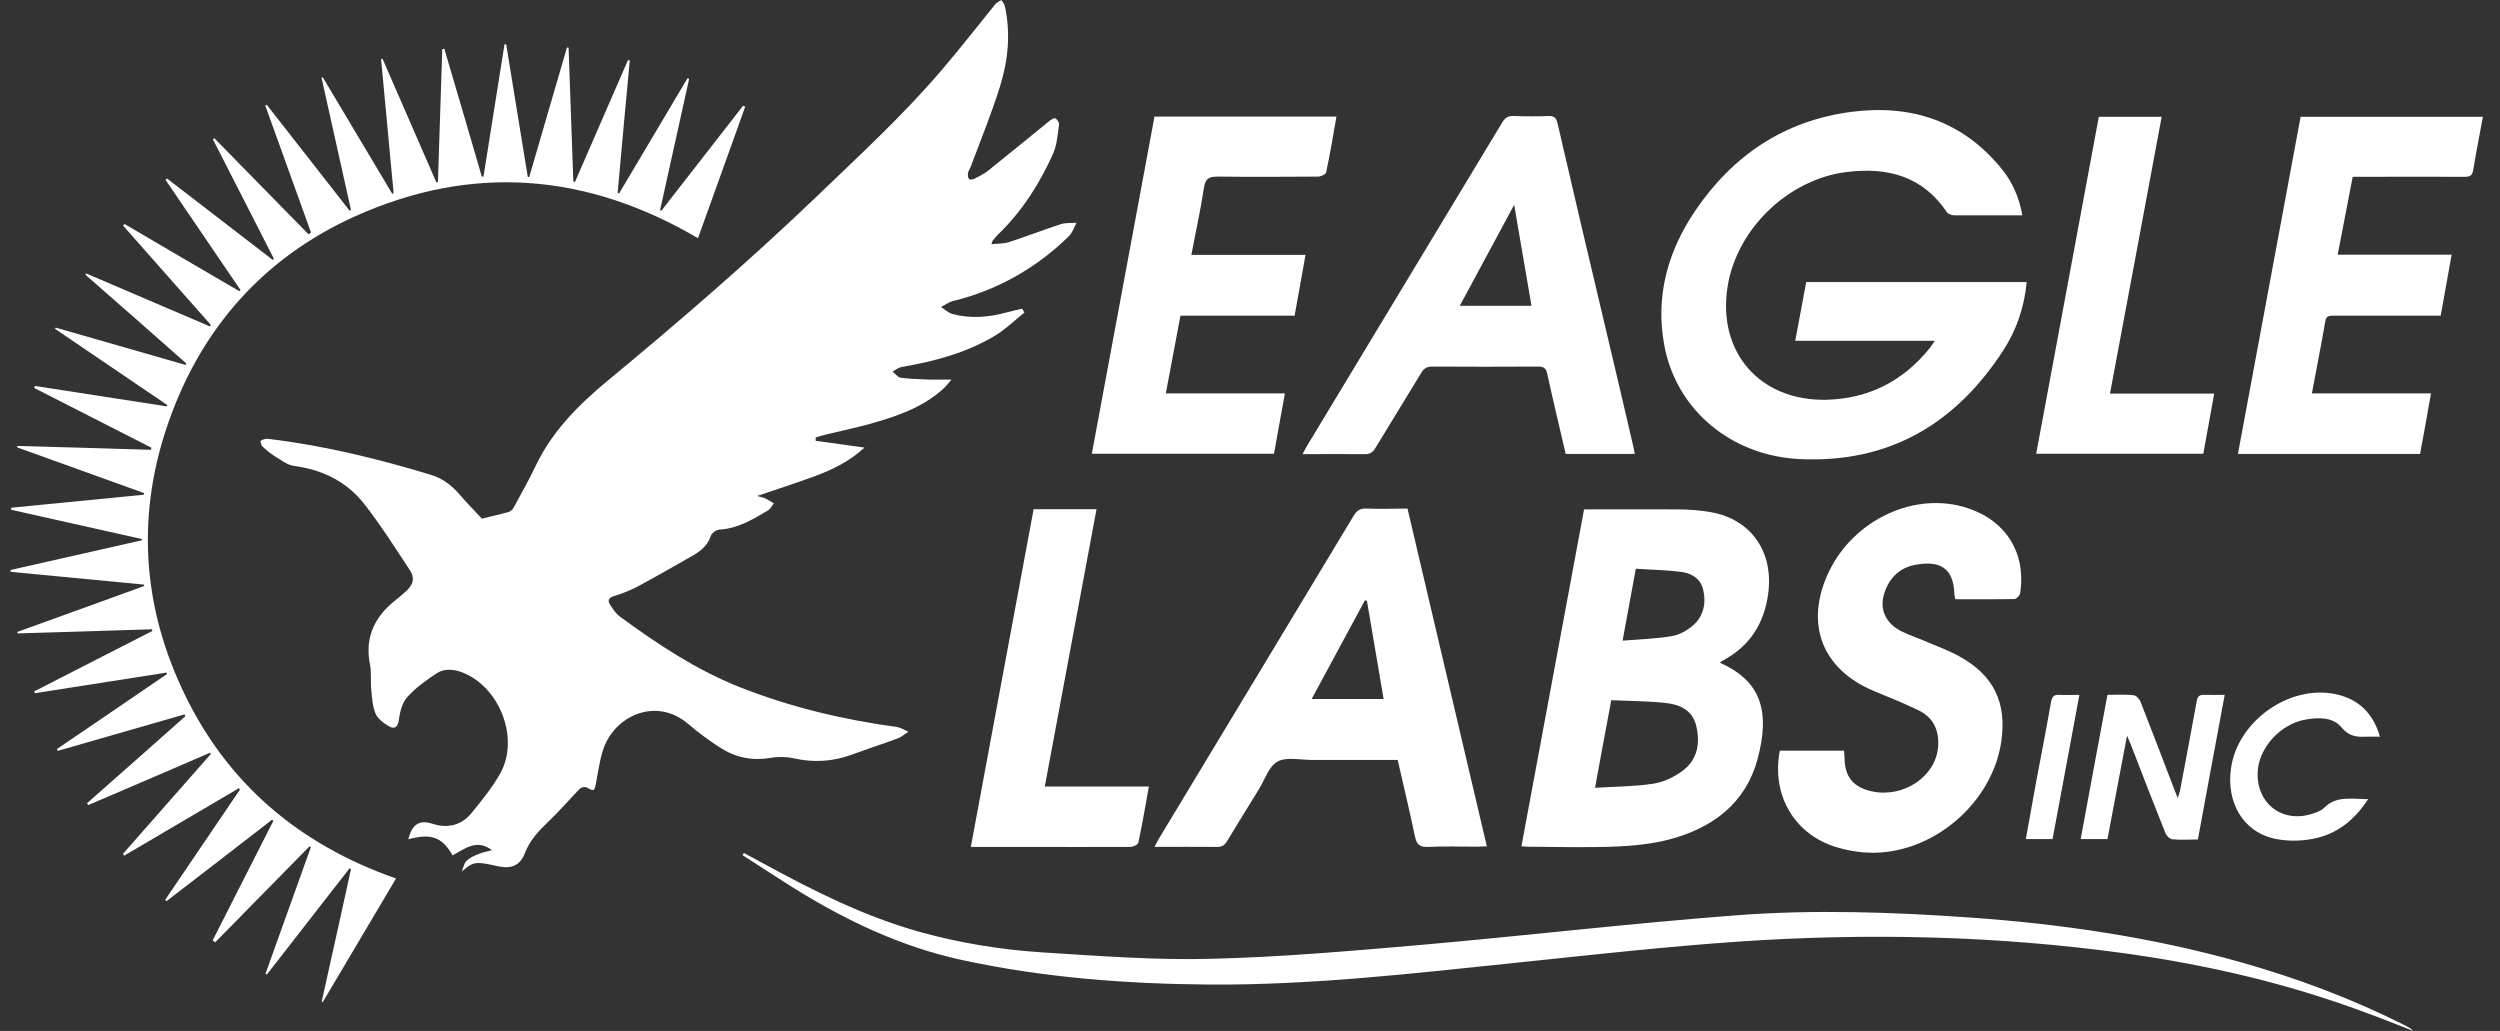 <svg width="97" height="40" viewBox="0 0 97 40" fill="none" xmlns="http://www.w3.org/2000/svg">
<rect x="0" y="0" width="97" height="40" fill="#333333" stroke="none"/>
<path d="M39.764 12.113C39.404 12.401 39.068 12.728 38.684 12.976C37.549 13.68 36.286 14.016 34.982 14.239C34.862 14.263 34.751 14.351 34.631 14.415C34.735 14.495 34.831 14.639 34.943 14.655C35.294 14.703 35.654 14.711 36.014 14.727C36.278 14.735 36.55 14.727 36.917 14.727C36.773 14.895 36.693 14.999 36.597 15.087C35.774 15.831 34.759 16.166 33.727 16.454C33.167 16.606 32.6 16.726 32.04 16.862C31.904 16.894 31.776 16.934 31.648 16.974C31.648 17.014 31.648 17.054 31.648 17.102C32.248 17.182 32.856 17.27 33.543 17.366C32.936 17.925 32.264 18.237 31.569 18.493C30.865 18.749 30.153 18.981 29.378 19.244C29.538 19.292 29.634 19.308 29.714 19.348C29.826 19.404 29.922 19.468 30.025 19.532C29.953 19.62 29.898 19.74 29.81 19.796C29.218 20.148 28.634 20.508 27.915 20.548C27.795 20.548 27.619 20.684 27.579 20.788C27.451 21.179 27.171 21.395 26.843 21.579C26.132 21.979 25.42 22.395 24.701 22.778C24.421 22.922 24.125 23.034 23.821 23.13C23.613 23.194 23.565 23.298 23.669 23.458C23.781 23.634 23.901 23.818 24.061 23.93C25.5 24.985 26.979 25.968 28.65 26.64C30.633 27.431 32.688 27.919 34.799 28.207C34.95 28.231 35.102 28.327 35.246 28.391C35.11 28.479 34.982 28.591 34.839 28.647C34.255 28.863 33.663 29.055 33.08 29.27C32.328 29.55 31.576 29.598 30.793 29.422C30.505 29.358 30.177 29.358 29.881 29.406C29.178 29.526 28.53 29.39 27.939 29.007C27.507 28.727 27.091 28.423 26.699 28.087C25.444 27.016 23.805 27.783 23.389 29.127C23.262 29.534 23.206 29.958 23.126 30.374C23.062 30.71 23.054 30.71 22.758 30.55C22.694 30.518 22.55 30.55 22.494 30.606C22.086 31.021 21.702 31.477 21.279 31.877C20.903 32.237 20.559 32.596 20.367 33.1C20.191 33.564 19.863 33.716 19.368 33.62C19.232 33.596 19.088 33.556 18.952 33.532C18.424 33.436 18.312 33.468 17.913 33.82C17.977 33.676 18.001 33.492 18.105 33.396C18.233 33.276 18.408 33.196 18.576 33.132C18.736 33.068 18.904 33.036 19.088 32.988C18.496 32.532 18.025 32.94 17.561 33.188C17.145 32.468 16.721 32.325 15.842 32.565C15.994 31.949 16.298 31.805 16.793 31.965C17.377 32.157 17.921 32.013 18.305 31.533C18.704 31.045 19.112 30.542 19.416 29.998C20.159 28.647 19.392 26.664 17.953 26.096C17.593 25.952 17.225 25.928 16.913 26.144C16.514 26.408 16.114 26.696 15.802 27.048C15.602 27.272 15.514 27.631 15.474 27.935C15.434 28.231 15.298 28.295 15.098 28.183C14.89 28.063 14.659 27.895 14.571 27.687C14.451 27.4 14.435 27.056 14.403 26.736C14.371 26.416 14.419 26.088 14.355 25.776C14.179 24.905 14.419 24.177 15.034 23.562C15.25 23.346 15.506 23.17 15.73 22.962C16.042 22.682 16.114 22.434 15.882 22.091C15.314 21.227 14.755 20.348 14.115 19.532C13.435 18.677 12.5 18.221 11.405 18.077C11.149 18.045 10.901 17.845 10.661 17.701C10.493 17.597 10.341 17.47 10.197 17.334C10.141 17.286 10.109 17.19 10.109 17.118C10.109 17.086 10.229 17.046 10.293 17.03C10.357 17.014 10.421 17.03 10.485 17.038C12.604 17.294 14.675 17.805 16.713 18.421C17.169 18.557 17.521 18.829 17.833 19.189C18.129 19.532 18.456 19.86 18.696 20.124C19.088 20.028 19.408 19.956 19.728 19.868C19.816 19.844 19.904 19.756 19.944 19.668C20.239 19.133 20.535 18.597 20.799 18.045C21.431 16.734 22.43 15.727 23.525 14.815C26.3 12.521 29.026 10.17 31.625 7.683C33.295 6.076 35.006 4.509 36.517 2.742C37.245 1.895 37.925 1.015 38.628 0.152C38.684 0.088 38.78 0.048 38.852 0C38.9 0.08 38.972 0.152 38.988 0.24C39.22 1.295 39.116 2.335 38.804 3.342C38.476 4.397 38.053 5.429 37.661 6.476C37.629 6.556 37.573 6.636 37.557 6.716C37.549 6.796 37.557 6.892 37.597 6.948C37.621 6.98 37.741 6.964 37.797 6.94C37.981 6.844 38.172 6.756 38.332 6.628C39.124 5.996 39.907 5.349 40.699 4.709C40.771 4.653 40.891 4.565 40.939 4.589C41.019 4.629 41.107 4.757 41.091 4.837C41.035 5.221 41.011 5.629 40.859 5.964C40.339 7.124 39.66 8.195 38.732 9.091C38.652 9.171 38.588 9.25 38.516 9.338C38.5 9.354 38.5 9.378 38.468 9.474C38.716 9.45 38.94 9.458 39.148 9.394C39.819 9.178 40.483 8.915 41.155 8.699C41.347 8.635 41.562 8.659 41.77 8.643C41.674 8.819 41.611 9.035 41.467 9.171C40.195 10.41 38.7 11.257 36.973 11.681C36.813 11.721 36.669 11.833 36.51 11.913C36.661 12.009 36.797 12.137 36.957 12.185C37.661 12.369 38.364 12.313 39.06 12.121C39.26 12.065 39.46 12.025 39.66 11.977C39.684 12.025 39.716 12.073 39.74 12.121L39.764 12.113Z" fill="white"/>
<path d="M15.353 34.108C14.394 35.73 13.458 37.306 12.523 38.881C12.507 38.881 12.491 38.865 12.483 38.857C12.867 37.146 13.242 35.435 13.618 33.724C13.602 33.716 13.578 33.7 13.562 33.692C12.491 35.067 11.428 36.434 10.356 37.809C10.34 37.801 10.316 37.793 10.3 37.785C10.884 36.146 11.476 34.507 12.059 32.876C12.043 32.86 12.027 32.852 12.011 32.836C10.788 34.075 9.573 35.323 8.349 36.562C8.317 36.538 8.285 36.506 8.253 36.482C9.037 34.939 9.821 33.396 10.604 31.853C10.588 31.837 10.572 31.821 10.556 31.805C9.189 32.86 7.83 33.916 6.463 34.963C6.439 34.947 6.423 34.931 6.407 34.915C7.374 33.492 8.341 32.061 9.309 30.638C9.293 30.622 9.285 30.606 9.269 30.582C7.79 31.453 6.303 32.325 4.824 33.196C4.808 33.172 4.784 33.156 4.768 33.132C5.903 31.837 7.046 30.542 8.181 29.254C8.173 29.238 8.158 29.222 8.15 29.206C6.574 29.886 4.999 30.566 3.424 31.237C3.408 31.213 3.392 31.189 3.376 31.165C4.648 30.046 5.919 28.919 7.19 27.791C7.182 27.767 7.174 27.743 7.158 27.719C5.519 28.191 3.88 28.663 2.241 29.134C2.225 29.11 2.217 29.087 2.209 29.062C3.632 28.095 5.055 27.128 6.479 26.152C6.479 26.136 6.471 26.12 6.463 26.096C4.76 26.36 3.057 26.632 1.354 26.896C1.346 26.872 1.338 26.848 1.33 26.824C2.857 26.04 4.384 25.265 5.911 24.481C5.911 24.457 5.903 24.433 5.895 24.417C4.16 24.473 2.417 24.521 0.682 24.577C0.682 24.561 0.674 24.537 0.666 24.521C2.313 23.93 3.952 23.33 5.591 22.738C5.591 22.722 5.591 22.698 5.583 22.682C3.856 22.515 2.129 22.355 0.41 22.187C0.41 22.163 0.41 22.139 0.41 22.115C2.105 21.731 3.808 21.347 5.503 20.963C5.503 20.947 5.503 20.931 5.503 20.915C3.816 20.54 2.121 20.156 0.434 19.78C0.434 19.756 0.434 19.724 0.434 19.7C2.145 19.532 3.864 19.364 5.575 19.196C5.575 19.18 5.583 19.157 5.591 19.133C3.952 18.541 2.305 17.949 0.666 17.358C0.666 17.342 0.666 17.318 0.674 17.302C2.401 17.35 4.128 17.398 5.855 17.453C5.855 17.43 5.871 17.398 5.879 17.373C4.36 16.598 2.849 15.831 1.33 15.055C1.33 15.031 1.346 14.999 1.354 14.975C3.057 15.239 4.768 15.503 6.471 15.767C6.479 15.751 6.487 15.735 6.495 15.719C5.039 14.735 3.592 13.744 2.137 12.76C2.137 12.744 2.153 12.728 2.161 12.712C3.84 13.192 5.519 13.68 7.198 14.159C7.206 14.143 7.222 14.12 7.23 14.104C5.927 12.952 4.624 11.801 3.312 10.658C3.32 10.642 3.336 10.626 3.344 10.61C4.943 11.297 6.542 11.977 8.142 12.664C8.158 12.648 8.165 12.624 8.181 12.608C7.046 11.321 5.911 10.042 4.776 8.755C4.792 8.731 4.808 8.715 4.832 8.691C6.319 9.562 7.798 10.434 9.285 11.297C9.301 11.281 9.317 11.273 9.333 11.257C8.365 9.834 7.39 8.403 6.423 6.98C6.439 6.964 6.463 6.94 6.479 6.924C7.846 7.979 9.213 9.027 10.58 10.082C10.596 10.066 10.612 10.058 10.628 10.042C9.836 8.499 9.053 6.948 8.261 5.405C8.277 5.389 8.301 5.373 8.317 5.365C9.533 6.604 10.756 7.851 11.971 9.091C12.003 9.067 12.035 9.043 12.067 9.019C11.476 7.38 10.884 5.733 10.292 4.094C10.308 4.086 10.332 4.07 10.348 4.062C11.419 5.437 12.491 6.804 13.562 8.171C13.578 8.171 13.602 8.155 13.618 8.147C13.235 6.436 12.859 4.725 12.475 3.014C12.491 3.014 12.507 2.998 12.523 2.998C13.418 4.501 14.322 6.012 15.217 7.515C15.233 7.515 15.257 7.499 15.273 7.499C15.113 5.764 14.945 4.03 14.786 2.295C14.802 2.295 14.825 2.279 14.841 2.279C15.537 3.878 16.233 5.469 16.928 7.068C16.952 7.068 16.968 7.068 16.992 7.068L17.16 1.903C17.16 1.903 17.208 1.903 17.24 1.895C17.728 3.55 18.215 5.197 18.695 6.852H18.759C19.031 5.141 19.303 3.43 19.575 1.719C19.599 1.719 19.615 1.719 19.639 1.711C19.918 3.43 20.198 5.149 20.478 6.868C20.494 6.868 20.518 6.868 20.534 6.868C21.022 5.197 21.509 3.526 21.997 1.847C22.013 1.847 22.037 1.847 22.061 1.847C22.125 3.582 22.181 5.309 22.245 7.044C22.269 7.044 22.293 7.052 22.309 7.06C22.997 5.485 23.676 3.91 24.364 2.335C24.388 2.335 24.412 2.335 24.436 2.343C24.276 4.054 24.116 5.772 23.964 7.483C23.98 7.491 24.004 7.499 24.02 7.507C24.907 6.02 25.787 4.533 26.674 3.038C26.698 3.038 26.714 3.054 26.738 3.062C26.363 4.757 25.987 6.452 25.611 8.155C25.627 8.163 25.643 8.171 25.659 8.179C26.714 6.82 27.778 5.461 28.833 4.101C28.857 4.109 28.881 4.125 28.913 4.141C28.305 5.828 27.706 7.523 27.082 9.242C22.765 6.708 18.303 6.348 13.754 8.403C10.452 9.898 8.086 12.416 6.758 15.79C5.303 19.476 5.391 23.178 7.094 26.792C8.789 30.39 11.595 32.764 15.361 34.084L15.353 34.108Z" fill="white"/>
<path d="M70.063 10.945H78.634C78.546 11.913 78.242 12.8 77.73 13.592C75.883 16.438 73.309 17.973 69.847 17.813C67.184 17.693 65.05 15.918 64.578 13.416C64.218 11.505 64.706 9.746 65.785 8.163C67.24 6.02 69.247 4.677 71.83 4.341C74.148 4.037 76.163 4.693 77.674 6.564C78.082 7.068 78.346 7.659 78.466 8.355H77.514C76.955 8.355 76.395 8.355 75.843 8.355C75.739 8.355 75.588 8.307 75.54 8.235C74.596 6.828 73.229 6.476 71.638 6.676C69.391 6.956 67.392 8.874 67.033 11.105C66.617 13.664 68.288 15.574 70.878 15.511C72.517 15.463 73.844 14.783 74.876 13.504C74.932 13.432 74.98 13.352 75.068 13.224H69.655C69.799 12.44 69.943 11.697 70.079 10.953L70.063 10.945Z" fill="white"/>
<path d="M59.031 32.837C59.847 28.455 60.654 24.106 61.462 19.764C62.677 19.764 63.868 19.756 65.06 19.764C65.507 19.764 65.963 19.796 66.403 19.876C67.97 20.164 68.833 21.443 68.602 23.066C68.442 24.202 67.89 25.065 66.867 25.617C66.819 25.641 66.779 25.673 66.731 25.713C68.29 26.408 68.713 27.544 68.186 29.479C67.714 31.189 66.435 32.125 64.788 32.565C64.132 32.74 63.429 32.812 62.749 32.844C61.606 32.892 60.454 32.86 59.303 32.852C59.231 32.852 59.151 32.844 59.047 32.837H59.031ZM61.894 30.566C62.685 30.518 63.437 30.518 64.156 30.406C64.564 30.342 64.996 30.134 65.323 29.878C65.875 29.447 65.971 28.807 65.811 28.151C65.659 27.536 65.156 27.328 64.596 27.272C63.916 27.2 63.229 27.2 62.517 27.168C62.301 28.311 62.101 29.398 61.886 30.574L61.894 30.566ZM63.469 22.067C63.293 23.026 63.133 23.898 62.957 24.857C63.636 24.801 64.26 24.785 64.868 24.681C65.164 24.633 65.467 24.457 65.699 24.258C66.107 23.898 66.203 23.394 66.083 22.874C65.979 22.435 65.611 22.235 65.212 22.187C64.644 22.115 64.06 22.107 63.469 22.067Z" fill="white"/>
<path d="M63.427 17.613H60.749C60.509 16.574 60.261 15.55 60.037 14.519C59.989 14.287 59.901 14.223 59.67 14.223C58.302 14.231 56.935 14.231 55.568 14.223C55.368 14.223 55.256 14.287 55.152 14.455C54.561 15.438 53.953 16.406 53.361 17.389C53.257 17.557 53.145 17.629 52.946 17.621C52.162 17.613 51.379 17.621 50.539 17.621C50.611 17.493 50.651 17.397 50.707 17.309C53.233 13.128 55.752 8.954 58.278 4.765C58.39 4.573 58.51 4.493 58.742 4.501C59.19 4.517 59.638 4.517 60.085 4.501C60.293 4.501 60.381 4.557 60.429 4.773C61.069 7.547 61.724 10.322 62.38 13.088C62.724 14.535 63.059 15.974 63.395 17.421C63.403 17.469 63.411 17.525 63.427 17.605V17.613ZM56.639 11.865H59.422C59.198 10.569 58.982 9.306 58.75 7.947C58.023 9.298 57.343 10.561 56.639 11.865Z" fill="white"/>
<path d="M54.227 29.486C53.1 29.486 52.013 29.486 50.917 29.486C50.462 29.486 49.918 29.358 49.566 29.55C49.222 29.742 49.07 30.27 48.831 30.646C48.423 31.309 48.015 31.965 47.615 32.629C47.511 32.804 47.399 32.868 47.2 32.86C46.416 32.852 45.633 32.86 44.793 32.86C44.873 32.717 44.921 32.621 44.969 32.533C47.487 28.359 50.006 24.194 52.516 20.02C52.644 19.804 52.78 19.716 53.036 19.732C53.548 19.756 54.059 19.732 54.611 19.732C55.635 24.09 56.658 28.439 57.689 32.836C57.537 32.836 57.425 32.852 57.313 32.852C56.682 32.852 56.042 32.828 55.411 32.86C55.075 32.876 54.963 32.757 54.899 32.445C54.691 31.461 54.459 30.486 54.227 29.471V29.486ZM53.036 23.306C53.036 23.306 52.98 23.298 52.956 23.298C52.276 24.561 51.589 25.833 50.893 27.12H53.684C53.468 25.833 53.252 24.569 53.036 23.306Z" fill="white"/>
<path d="M44.786 4.525H51.854C51.726 5.261 51.606 5.981 51.454 6.692C51.438 6.764 51.246 6.852 51.134 6.852C49.839 6.86 48.552 6.868 47.264 6.852C46.928 6.852 46.769 6.908 46.713 7.284C46.585 8.147 46.393 8.995 46.225 9.89H50.654C50.51 10.698 50.374 11.457 50.231 12.249H45.801C45.609 13.256 45.425 14.24 45.234 15.263H49.855C49.711 16.07 49.567 16.83 49.431 17.605H42.363C43.171 13.24 43.986 8.883 44.794 4.525H44.786Z" fill="white"/>
<path d="M96.338 4.525C96.21 5.229 96.075 5.901 95.963 6.58C95.931 6.804 95.843 6.86 95.627 6.86C94.316 6.852 92.996 6.86 91.685 6.86H91.285C91.094 7.859 90.902 8.851 90.702 9.882H95.123C94.979 10.698 94.843 11.457 94.699 12.249H92.908C92.109 12.249 91.309 12.249 90.51 12.249C90.35 12.249 90.254 12.273 90.222 12.465C90.062 13.392 89.878 14.312 89.702 15.263H94.323C94.18 16.07 94.044 16.838 93.9 17.613H86.832C87.647 13.24 88.455 8.891 89.263 4.533C91.621 4.533 93.956 4.533 96.33 4.533L96.338 4.525Z" fill="white"/>
<path d="M69.065 29.127H71.551C71.551 29.223 71.567 29.303 71.567 29.383C71.567 30.142 71.911 30.558 72.654 30.71C73.87 30.958 75.101 30.126 75.197 28.991C75.253 28.335 75.013 27.823 74.405 27.544C73.854 27.28 73.286 27.048 72.718 26.816C70.68 25.969 70.008 24.186 70.959 22.187C71.935 20.148 74.309 19.053 76.324 19.708C77.835 20.196 78.627 21.467 78.379 23.026C78.363 23.106 78.243 23.234 78.171 23.242C77.404 23.258 76.644 23.25 75.861 23.25C75.844 23.162 75.837 23.098 75.829 23.042C75.796 22.011 75.237 21.731 74.278 21.923C73.638 22.051 73.238 22.507 73.078 23.138C72.942 23.69 73.198 24.202 73.766 24.489C74.086 24.649 74.429 24.761 74.765 24.905C75.189 25.089 75.621 25.241 76.02 25.465C77.356 26.2 77.867 27.256 77.651 28.767C77.3 31.189 74.949 33.172 72.51 33.084C72.039 33.068 71.551 32.972 71.103 32.821C69.56 32.277 68.737 30.79 69.057 29.127H69.065Z" fill="white"/>
<path d="M28.857 33.092C29.12 33.236 29.384 33.38 29.656 33.524C31.575 34.571 33.526 35.547 35.645 36.147C37.219 36.586 38.827 36.85 40.458 36.954C42.632 37.09 44.807 37.258 46.982 37.202C49.692 37.138 52.394 36.898 55.097 36.666C59.182 36.306 63.26 35.827 67.346 35.515C70.376 35.283 73.43 35.387 76.468 35.603C79.986 35.851 83.464 36.362 86.87 37.314C89.092 37.937 91.251 38.745 93.314 39.784C93.426 39.84 93.538 39.904 93.634 40C92.994 39.752 92.362 39.496 91.723 39.265C88.709 38.145 85.599 37.426 82.416 36.986C77.467 36.306 72.494 36.194 67.513 36.53C64.587 36.73 61.677 37.058 58.759 37.362C54.833 37.77 50.907 38.225 46.95 38.201C43.72 38.177 40.506 37.937 37.331 37.25C34.973 36.738 32.83 35.723 30.791 34.452C30.128 34.036 29.472 33.604 28.809 33.18C28.825 33.156 28.841 33.132 28.857 33.108V33.092Z" fill="white"/>
<path d="M81.874 15.271H85.912C85.768 16.062 85.632 16.822 85.488 17.605H79.004C79.811 13.248 80.627 8.899 81.434 4.533H83.873C83.209 8.115 82.538 11.681 81.866 15.279L81.874 15.271Z" fill="white"/>
<path d="M40.106 19.756H42.545C41.881 23.338 41.21 26.896 40.538 30.518H44.576C44.44 31.277 44.32 31.989 44.168 32.692C44.152 32.772 43.968 32.86 43.856 32.86C42.465 32.868 41.074 32.86 39.691 32.86H37.668C38.483 28.463 39.291 24.113 40.106 19.748V19.756Z" fill="white"/>
<path d="M85.272 32.572C84.92 32.572 84.6 32.596 84.288 32.564C84.184 32.556 84.056 32.428 84.016 32.317C83.561 31.181 83.121 30.046 82.681 28.903C82.649 28.815 82.601 28.727 82.529 28.543C82.266 29.942 82.018 31.253 81.77 32.556H80.731C81.074 30.686 81.418 28.839 81.77 26.96C82.122 26.96 82.457 26.936 82.793 26.976C82.889 26.984 83.017 27.128 83.057 27.24C83.505 28.375 83.936 29.518 84.376 30.662C84.408 30.741 84.44 30.822 84.496 30.965C84.536 30.829 84.568 30.758 84.584 30.686C84.8 29.526 85.024 28.367 85.232 27.208C85.264 27.016 85.344 26.952 85.528 26.96C85.775 26.968 86.023 26.96 86.319 26.96C85.967 28.847 85.624 30.686 85.28 32.564L85.272 32.572Z" fill="white"/>
<path d="M92.339 28.583C92.131 28.583 91.979 28.583 91.827 28.583C91.459 28.599 91.147 28.583 90.859 28.231C90.516 27.815 89.964 27.831 89.452 27.919C88.477 28.095 87.645 29.006 87.597 29.95C87.541 31.197 88.589 31.973 89.764 31.557C89.908 31.509 90.068 31.453 90.172 31.349C90.652 30.853 91.251 31.013 91.883 31.005C91.347 31.837 90.644 32.38 89.732 32.548C89.236 32.644 88.677 32.644 88.181 32.524C87.022 32.237 86.39 31.133 86.558 29.846C86.79 27.999 88.821 26.544 90.636 26.936C91.515 27.128 92.075 27.671 92.339 28.575V28.583Z" fill="white"/>
<path d="M79.641 32.556H78.602C78.737 31.797 78.873 31.045 79.009 30.302C79.201 29.286 79.401 28.271 79.577 27.248C79.617 27.032 79.689 26.944 79.913 26.96C80.153 26.976 80.392 26.96 80.68 26.96C80.329 28.839 79.993 30.678 79.641 32.548V32.556Z" fill="white"/>
</svg>
